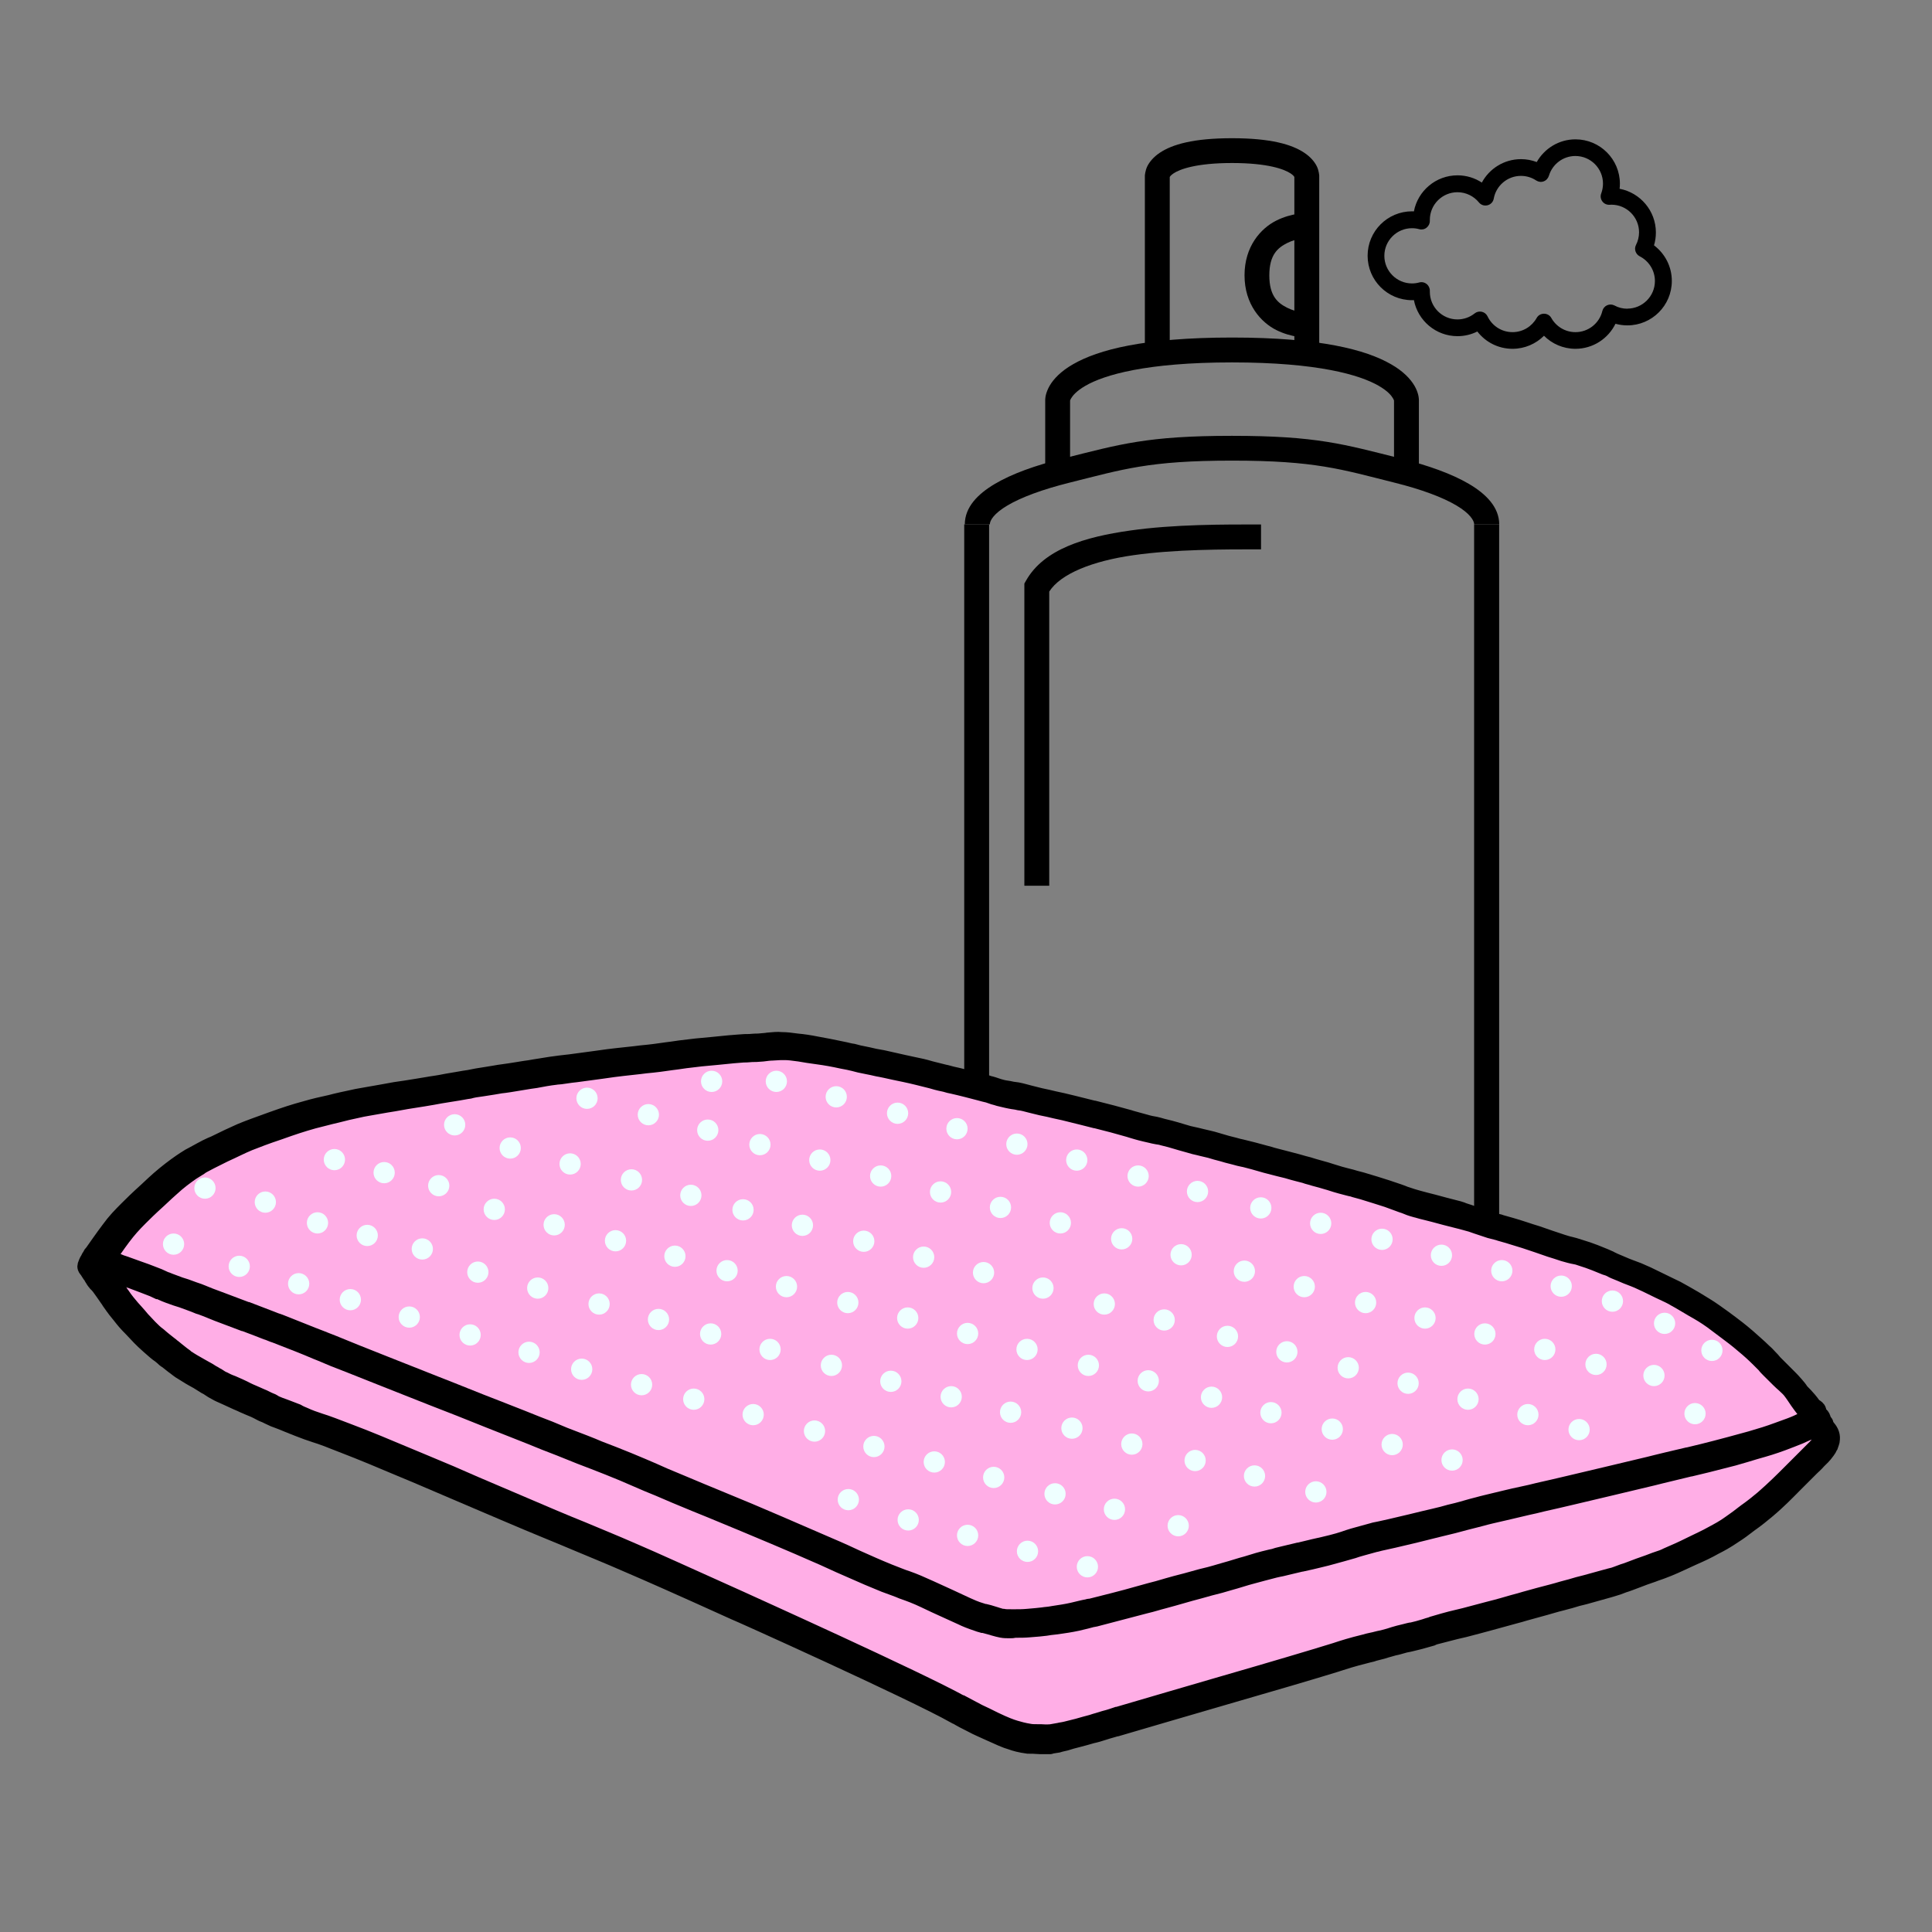 <?xml version="1.0" encoding="UTF-8"?> <svg xmlns="http://www.w3.org/2000/svg" id="Layer_1" width="24" height="24" version="1.1" viewBox="0 0 24 24"><rect x="0" y="0" width="24" height="24" fill="#808080" stroke="none"/><defs><style> .st0 { stroke: #000; stroke-miterlimit: 10; stroke-width: .24px; } .st1 { fill: #eff; } .st2 { fill: #ffaee6; } </style></defs><g><g id="layer1"><path id="ellipse5114" d="M11.985,17.037c.001.214.16.376.372.502.213.126.501.23.852.317.703.176,1.04.281,2.095.281s1.391-.105,2.093-.281c.351-.088.639-.192.852-.317.212-.125.374-.288.375-.502h-.311c-.001.047-.052.135-.221.235-.17.101-.434.2-.768.283-.667.167-.986.274-2.02.274s-1.353-.108-2.019-.274c-.333-.083-.6-.182-.77-.283-.169-.1-.219-.187-.219-.235h-.311Z"></path><path id="path5118" d="M11.978,6.514v10.522h.309V6.514h-.309Z"></path><path id="path5120" d="M18.312,6.514v10.58h.311V6.514h-.311Z"></path><path id="path5132" d="M11.985,6.514c.001-.214.16-.376.372-.502.213-.126.501-.23.852-.317.703-.176,1.04-.281,2.095-.281s1.391.105,2.093.281c.351.088.639.192.852.317.212.125.374.288.375.502h-.311c-.001-.047-.052-.135-.221-.235-.17-.101-.434-.2-.768-.283-.667-.167-.986-.274-2.02-.274s-1.353.108-2.019.274c-.333.083-.6.182-.77.283-.169.1-.219.187-.219.235h-.311Z"></path><path id="path5134" d="M15.305,4.193c-1.098,0-1.663.153-1.972.33-.155.088-.245.185-.294.269-.024.042-.038.08-.046.111-.008.03-.009.064-.009.064v.928h.309v-.919c.001-.004.004-.013.013-.028.019-.032.064-.09.18-.157.232-.133.75-.289,1.819-.289s1.587.156,1.819.289c.116.066.161.124.18.157.009.015.012.025.013.028v.919h.309v-.928s-.001-.034-.009-.064c-.008-.03-.021-.069-.046-.111-.049-.084-.139-.181-.294-.269-.309-.177-.874-.33-1.972-.33Z"></path><path id="path5136" d="M15.305,1.717c-.481,0-.743.077-.898.181-.078.052-.127.113-.154.166-.027.054-.031.117-.031.117v2.166h.309v-2.148c.003-.005.01-.02.047-.045.076-.051.28-.129.727-.129s.65.078.727.129c.037.025.045.04.047.045v2.148h.309v-2.166s-.004-.064-.031-.117c-.027-.054-.076-.114-.154-.166-.156-.104-.417-.181-.898-.181Z"></path><path id="path5138" d="M16.233,2.646s-.187-.002-.378.094c-.192.096-.395.319-.395.68s.204.584.395.68c.192.096.378.094.378.094v-.309s-.123-.002-.241-.061c-.118-.059-.224-.145-.224-.403s.106-.344.224-.403c.118-.059.241-.061.241-.061v-.309Z"></path><path id="path5142" d="M13.034,11.002v-3.653c.141-.222.538-.38,1.044-.452.52-.074,1.122-.073,1.587-.073v-.309c-.464,0-1.077-.003-1.63.076s-1.067.227-1.29.623l-.02.035v3.754h.309Z"></path></g><path d="M20.546,3.05c.016-.051.024-.106.024-.162,0-.27-.195-.495-.451-.543.003-.021.004-.041.004-.062,0-.305-.247-.552-.552-.552-.206,0-.386.114-.481.282-.061-.023-.127-.036-.195-.036-.211,0-.394.118-.487.291-.087-.057-.191-.09-.302-.09-.269,0-.494.193-.542.448-.008-0-.015-.001-.023-.001-.305,0-.552.247-.552.552,0,.305.247.552.552.552.008,0,.015-0.0.023-.001.049.255.273.448.542.448.088,0,.172-.021.246-.058.101.131.259.215.437.215.152,0,.291-.062.391-.162.1.1.238.162.391.162.218,0,.407-.127.497-.311.047.013.097.02.148.02.305,0,.552-.247.552-.552,0-.181-.087-.341-.221-.442ZM20.216,3.835c-.058,0-.113-.014-.16-.04-.029-.015-.062-.016-.092-.003-.029.013-.051.039-.059.071-.036.151-.172.263-.334.263-.129,0-.241-.071-.3-.176-.018-.033-.053-.053-.091-.053s-.073.02-.091.053c-.059.105-.171.176-.3.176-.137,0-.255-.08-.31-.196-.014-.029-.04-.05-.071-.057-.031-.007-.064 0-.089.02-.059.047-.133.075-.214.075-.189,0-.343-.154-.343-.343,0-.004 0-.008 0-.012.001-.033-.014-.065-.04-.085-.026-.021-.06-.028-.092-.019-.029.008-.059.012-.09.012-.189,0-.343-.154-.343-.343s.154-.343.343-.343c.031,0,.061.004.09.012.032.009.066.002.092-.019.026-.021.041-.052.04-.085-0-.004-0-.008-0-.012,0-.189.154-.343.343-.343.108,0,.204.05.267.127.026.032.067.045.107.035.04-.01.07-.042.077-.083.029-.16.169-.282.338-.282.07,0,.135.021.189.057.028.018.062.023.093.011.031-.011.055-.037.065-.069.042-.142.174-.246.329-.246.189,0,.343.154.343.343,0,.043-.008.084-.022.122-.013.033-.007.071.014.099.021.029.055.044.091.042.007-0.0.015-.001.022-.001.189,0,.343.154.343.343,0,.056-.014.11-.038.157-.013.025-.015.054-.006.08.009.026.027.048.052.061.112.057.189.173.189.307,0,.189-.154.343-.343.343Z"></path></g><g><polygon class="st2" points="12.554 20.231 1.376 15.557 2.282 14.369 4.634 13.643 6.338 13.427 7.922 13.217 9.668 13.085 12.17 13.535 14.774 14.153 17.954 14.999 21.02 16.091 22.526 17.681 12.554 20.231"></polygon><polygon class="st2" points="21.422 18.917 20.084 19.577 18.818 19.889 17.594 20.279 16.436 20.585 15.188 20.957 13.922 21.347 13.058 21.671 12.272 21.413 10.724 20.609 8.726 19.655 7.532 19.121 6.074 18.467 4.652 17.861 3.698 17.477 3.164 17.231 2.54 16.961 1.952 16.553 1.508 15.935 2.414 16.217 2.744 16.367 2.894 16.463 3.02 16.517 3.14 16.565 3.278 16.613 3.428 16.673 3.8 16.781 3.98 16.865 4.214 16.949 4.43 17.045 4.61 17.141 4.946 17.255 5.516 17.363 5.948 17.555 6.866 17.963 7.46 18.221 8.138 18.533 9.59 19.109 11.186 19.829 12.236 20.261 12.836 20.303 13.37 20.207 14.6 19.877 15.29 19.691 16.1 19.475 16.916 19.229 17.702 19.019 18.44 18.827 19.184 18.635 20.042 18.425 20.438 18.323 21.092 18.251 21.608 18.137 22.544 17.867 21.98 18.515 21.422 18.917"></polygon><g><path class="st0" d="M13.01,21.671h-.084c-.078-.006-.12-.006-.156-.006-.09-.012-.156-.03-.204-.048-.066-.018-.144-.054-.276-.114-.09-.042-.138-.06-.204-.096-.072-.036-.144-.072-.21-.114h-.006c-.534-.3-2.718-1.284-2.742-1.29-.702-.318-1.056-.474-1.308-.582-.288-.126-.456-.192-.654-.276-.21-.09-.456-.186-.918-.384-.168-.072-.294-.126-.408-.174-.21-.09-.378-.162-.66-.282-.072-.03-.144-.06-.216-.09-.228-.096-.438-.186-.72-.294-.09-.036-.126-.048-.168-.066-.066-.024-.114-.042-.156-.054-.072-.024-.126-.042-.216-.078-.03-.012-.042-.018-.06-.024-.012-.006-.03-.012-.06-.024-.054-.024-.09-.036-.12-.048-.036-.012-.066-.024-.114-.048-.036-.018-.048-.024-.066-.03s-.036-.018-.084-.042c-.024-.012-.036-.018-.096-.042-.024-.012-.06-.024-.108-.048,0,0-.06-.024-.186-.084-.066-.03-.084-.036-.114-.054-.036-.018-.054-.03-.09-.054-.012-.006-.024-.018-.042-.024-.03-.018-.066-.042-.096-.06-.018-.012-.036-.018-.054-.03l-.042-.024q-.108-.066-.126-.078c-.018-.012-.024-.018-.048-.036-.018-.012-.048-.036-.108-.084-.03-.018-.042-.03-.054-.042s-.024-.018-.036-.03c-.036-.024-.078-.06-.138-.114-.042-.036-.078-.072-.114-.108s-.06-.066-.102-.108c-.06-.06-.09-.096-.132-.15-.036-.042-.078-.096-.132-.174-.006-.012-.018-.024-.024-.036-.012-.018-.024-.036-.054-.078-.036-.048-.054-.078-.066-.09-.006-.012-.018-.018-.024-.024-.012-.018-.03-.03-.042-.06-.006-.006-.012-.012-.012-.018v-.006c-.006,0,0-.012-.006-.012l-.018-.018-.012-.018c-.03-.054-.048-.054-.042-.078.012-.03.018-.054.03-.066l.012-.024c.006-.006.006-.012.024-.042.006-.006.012-.018.024-.03,0,0,.138-.198.198-.276.078-.108.144-.174.228-.258.054-.054.114-.114.24-.228.078-.072.114-.108.15-.138.096-.084.192-.156.27-.21.036-.024.072-.048.102-.066.036-.018.066-.036.144-.078.096-.054.174-.084.174-.084.12-.06.21-.102.318-.15.114-.048.204-.078.384-.144.168-.06.276-.096.432-.138.102-.03.186-.048.294-.072.09-.024.174-.042.288-.066.048-.012.096-.018.33-.06.156-.03.234-.042.324-.054.12-.018.18-.03.258-.042.06-.012.132-.018.246-.042.114-.018.168-.03.21-.036s.084-.012.168-.03c.108-.018.156-.024.222-.036.06-.012.132-.018.276-.042.066-.012.114-.018.156-.024.096-.018.156-.024.258-.042.012,0,.072-.012.186-.024l.054-.006c.228-.03.264-.036.312-.042.126-.018.216-.03.276-.036.108-.012.162-.018.222-.024.048-.006.09-.012.162-.018.114-.012.174-.024.228-.03.048-.006.096-.012.174-.024.138-.018.252-.03.396-.042l.06-.006c.102-.012.192-.018.264-.024.066-.006.096-.006.126-.006s.054-.006.12-.006c.054-.006.09-.006.12-.012.078-.006.108-.012.168-.006.06,0,.102.006.192.018.072.006.15.018.24.036.096.018.198.036.306.06.066.012.096.024.144.03.042.012.09.024.186.042.072.018.108.024.144.03.042.006.084.018.168.036h0c.084.018.18.042.3.066.09.018.126.03.168.042s.078.018.168.042c.036.006.066.018.096.024.06.012.102.024.174.042.048.012.114.03.162.042.084.018.102.024.114.03.054.012.084.024.102.03s.036.012.06.018c.042.012.066.012.096.018.024.006.054.012.108.018.06.012.096.024.144.036l.024.006c.09.024.144.036.204.048.048.012.102.024.186.042.18.042.312.078.39.096h.006c.168.042.282.072.432.114l.018.006c.048.012.102.03.174.048.06.018.096.024.132.03.024.006.054.012.09.024.078.018.12.03.162.042.036.012.084.024.162.048.054.012.078.018.108.024.03.006.066.018.15.036.054.012.084.024.15.042.036.012.084.024.156.042.042.012.066.018.096.024.03.006.066.018.144.036.126.036.186.048.24.066.048.012.09.024.162.042.12.03.18.048.222.06.048.012.072.018.126.036.066.018.108.03.15.042s.09.03.174.054c.072.018.108.03.138.036.036.012.066.018.132.036.126.036.216.066.312.096.126.042.18.06.222.078.042.012.066.024.132.042.024.006.036.012.132.036.048.012.12.03.228.06.192.048.21.054.234.066.072.024.114.036.162.054.042.012.084.03.162.054.066.018.096.03.126.036.03.012.066.018.144.042.108.03.222.072.324.102.072.024.12.042.156.054.054.018.09.03.162.054.054.018.084.024.108.03s.048.012.102.03c.144.042.252.09.312.114.036.018.06.024.078.036.024.012.048.024.108.048.066.03.102.042.132.054s.048.018.096.036c.072.03.138.06.27.126.102.048.156.078.21.102.078.042.138.078.222.126.096.06.162.096.246.156s.144.102.198.144c.048.036.12.09.21.168.066.06.138.12.198.18.036.03.048.048.078.078.012.012.03.03.054.06.102.102.15.15.18.18s.048.048.084.09c.03.036.042.048.06.078.024.03.078.072.156.18.018.024.066.036.06.066-.006.054.024.114.06.132.066.042,0,0,.018.024s.012.024.03.042l.006.006c.03.036.06.078.054.138h0c0,.024-.012.048-.018.066-.006.006-.012.036-.036.066-.042.06-.09.102-.096.108l-.012.012c-.042.048-.048.048-.09.09l-.03.03c-.018.018-.024.024-.036.036-.006.006-.018.018-.03.03l-.114.114-.006.006c-.072.072-.186.192-.33.312-.066.054-.114.096-.216.168-.078.06-.126.096-.192.138-.096.066-.174.108-.234.138-.096.054-.174.09-.27.132-.132.06-.204.096-.306.138-.048.018-.072.03-.162.06-.042.018-.108.036-.198.072-.096.036-.156.06-.198.072-.06.024-.078.03-.12.042-.054.018-.15.042-.36.102-.078.018-.12.03-.156.042s-.072.018-.132.036c-.078.018-.168.048-.282.078-.09.024-.132.036-.174.048-.042.012-.078.024-.15.042-.084.024-.156.042-.306.084-.06.018-.162.042-.294.078-.078.018-.132.03-.174.042-.066.018-.114.03-.186.048-.024.006-.036.012-.048.018-.024.006-.042.012-.084.024-.066.018-.108.03-.162.042-.024.006-.048.012-.084.018-.066.018-.102.03-.138.036-.036.012-.072.018-.144.042-.066.018-.102.024-.132.036-.024.006-.054.012-.096.024-.144.036-.258.072-.33.096l-.018.006c-.27.084-.822.246-1.404.414-.456.132-.924.27-1.314.384h-.006c-.036.012-.09.024-.162.048-.036.012-.06.018-.078.024-.024.006-.042.012-.072.018-.042.012-.066.018-.084.024-.024.006-.042.012-.09.024-.048.012-.096.024-.15.042-.054.012-.078.018-.096.024-.036.006-.072.012-.114.018.036,0,.018,0-.012,0ZM1.22,15.737c.012.006.018.006.03.018.024.018.036.042.042.054,0,.006.006.006.006.012q.006.012.024.03c.006.006.018.018.024.03.018.018.036.048.072.102.03.036.042.06.054.078.006.012.012.024.024.036.048.072.096.126.126.162.042.048.072.078.126.144.042.042.06.066.096.102.036.036.072.072.114.102.054.048.102.084.132.108.018.012.024.018.036.03.012.006.024.018.054.042.06.048.09.072.108.084.018.018.024.018.042.03.012.006.012.012.12.072l.042.024c.018.012.036.018.054.03.036.018.066.042.102.06.018.012.03.018.042.024.036.024.054.036.084.048.024.012.042.024.108.048.126.054.18.084.18.084.048.024.084.036.108.048.054.024.066.03.096.042.048.024.072.036.09.042.018.006.024.012.054.03.042.018.072.03.108.042.03.012.066.024.126.048.036.012.048.018.066.03.012.006.024.012.054.024.078.036.132.054.204.078.042.012.09.03.156.054.042.018.084.03.174.066.288.108.51.204.726.294.072.03.144.06.216.09.276.114.444.186.66.282.114.048.24.102.408.174.462.198.702.3.912.384.198.084.366.15.654.276.252.108.606.27,1.314.588.09.042,2.208.996,2.748,1.296h.006c.066.036.138.072.204.108.066.03.114.054.198.096.138.066.204.09.264.108.042.012.102.03.18.042.03.006.072.006.144.006.084.006.108,0,.126,0,.036-.006.072-.012.102-.018.018-.006.042-.006.09-.018.048-.012.096-.024.144-.036.042-.012.06-.018.084-.024s.042-.012.09-.024c.036-.012.054-.018.078-.024.018-.006.042-.012.078-.024.072-.018.12-.036.156-.048h.006c.39-.114.858-.252,1.314-.384.582-.168,1.128-.33,1.398-.414l.018-.006c.072-.024.186-.06.336-.096.042-.012.066-.018.096-.024.036-.006.066-.018.132-.03.072-.018.108-.03.144-.042s.066-.018.138-.036c.03-.006.06-.018.084-.018.054-.012.096-.024.156-.042.036-.012.054-.018.078-.024.012-.006.03-.012.054-.018.078-.024.126-.036.192-.054.048-.012.096-.024.174-.042.132-.036.228-.06.294-.078.144-.036.222-.06.306-.084.072-.018.108-.03.15-.042s.084-.024.174-.048c.114-.03.21-.054.288-.078.06-.018.096-.024.132-.036.036-.012.084-.024.156-.042.198-.054.3-.084.354-.096.036-.012.048-.018.114-.042.042-.012.102-.036.198-.072.09-.03.15-.054.198-.072.09-.03.108-.036.156-.06.096-.042.168-.072.3-.138.096-.048.168-.078.264-.132.066-.036.138-.072.228-.138.06-.042.102-.072.186-.138.102-.072.15-.114.216-.168.138-.12.252-.234.324-.306l.006-.006c.018-.018.06-.06.114-.114.012-.012.024-.024.03-.03s.018-.018.036-.036l.03-.03q.042-.042.09-.09l.018-.018s.042-.042.084-.096c.012-.018.018-.03.018-.036h0c.006-.018.006-.024.006-.03h0c0-.006-.018-.03-.03-.048l-.006-.006c-.018-.024-.036-.048-.054-.072-.012-.018-.024-.042-.042-.06-.018-.024-.036-.048-.048-.066-.018-.024-.03-.042-.048-.066-.084-.108-.114-.156-.138-.192-.018-.024-.024-.036-.048-.066-.03-.036-.048-.048-.078-.078-.036-.03-.084-.078-.186-.18-.024-.024-.042-.042-.054-.06-.024-.024-.042-.042-.072-.072-.06-.06-.126-.12-.192-.174-.09-.078-.156-.126-.204-.162-.054-.042-.114-.084-.192-.144-.084-.06-.144-.096-.24-.15-.084-.048-.138-.084-.216-.126-.048-.03-.102-.054-.204-.102-.132-.066-.198-.096-.264-.126-.042-.018-.06-.024-.09-.036-.03-.012-.066-.024-.132-.054-.06-.024-.09-.036-.108-.048-.024-.012-.036-.018-.078-.03-.06-.024-.168-.072-.306-.114-.048-.018-.072-.018-.096-.024-.024-.006-.054-.012-.114-.03-.072-.024-.108-.036-.168-.054-.036-.012-.084-.03-.156-.054-.102-.036-.216-.072-.318-.102-.072-.024-.108-.03-.144-.042-.03-.012-.066-.018-.132-.036-.078-.024-.12-.042-.162-.054-.048-.018-.084-.03-.156-.048-.024-.006-.042-.012-.234-.06-.108-.03-.18-.048-.228-.06-.102-.024-.108-.03-.138-.036-.066-.018-.096-.03-.138-.048-.042-.012-.096-.036-.216-.078-.096-.03-.186-.06-.306-.096-.06-.018-.096-.024-.126-.036-.036-.006-.072-.018-.144-.036-.09-.024-.132-.042-.18-.054-.042-.012-.078-.024-.15-.042-.054-.018-.072-.018-.12-.036-.042-.012-.102-.024-.222-.06-.078-.018-.12-.03-.168-.042-.054-.012-.114-.03-.24-.066-.072-.018-.108-.03-.144-.036-.03-.006-.054-.012-.096-.024-.072-.018-.12-.03-.156-.042-.066-.018-.096-.024-.15-.042-.084-.018-.12-.03-.15-.036s-.054-.012-.114-.03c-.084-.024-.132-.036-.168-.048-.042-.012-.078-.024-.156-.042-.036-.012-.066-.012-.09-.018-.036-.006-.072-.018-.132-.03-.078-.018-.132-.036-.174-.048l-.018-.006c-.144-.042-.258-.072-.426-.114h-.006c-.072-.018-.21-.054-.384-.096-.084-.018-.138-.03-.186-.042-.066-.012-.114-.024-.21-.048l-.024-.006c-.048-.012-.084-.024-.138-.03-.048-.012-.078-.012-.102-.018-.03-.006-.06-.012-.108-.024-.03-.006-.048-.012-.066-.018-.024-.006-.048-.012-.096-.03-.012-.006-.03-.006-.114-.03-.048-.012-.114-.03-.162-.042-.072-.018-.12-.03-.174-.042-.03-.006-.06-.012-.096-.024-.09-.018-.126-.03-.168-.042s-.078-.018-.168-.042c-.12-.03-.216-.048-.3-.066h0c-.084-.018-.132-.03-.168-.036-.042-.006-.078-.018-.144-.03-.096-.018-.144-.03-.186-.042-.048-.012-.078-.018-.144-.03-.108-.024-.21-.042-.3-.054s-.168-.024-.234-.036c-.09-.012-.132-.018-.186-.018-.048,0-.072,0-.156.006-.03,0-.072.006-.12.012-.066.006-.096.006-.12.006-.03,0-.054.006-.12.006-.072.006-.162.012-.264.024l-.06.006c-.144.012-.258.024-.396.042-.078.012-.126.018-.174.024-.054.006-.114.018-.228.03-.072.006-.114.012-.162.018-.054.006-.114.012-.216.024-.054.006-.15.018-.27.036-.048.006-.084.012-.312.042l-.054.006c-.114.018-.174.024-.186.024-.102.012-.162.024-.258.042-.042.006-.09.012-.156.024-.144.024-.216.036-.276.042-.06.012-.114.018-.222.036-.09.012-.126.018-.168.03-.048.006-.096.018-.216.036-.114.018-.186.03-.246.042-.072.012-.138.024-.258.042-.084.012-.162.03-.318.054-.234.042-.282.048-.33.06-.114.024-.192.042-.282.066-.108.024-.186.048-.288.072-.15.042-.258.078-.426.138-.18.06-.27.096-.378.138-.102.042-.192.09-.312.144,0,0-.072.036-.168.084-.078.042-.108.054-.138.078-.03.018-.066.042-.096.06-.078.054-.168.12-.258.204-.036.03-.072.066-.15.138-.126.114-.186.174-.24.228-.084.084-.144.15-.216.246-.06.078-.192.27-.192.276-.012.012-.018.024-.024.03-.048.042-.06.054-.072.072Z"></path><path class="st0" d="M12.554,20.231c-.048,0-.078,0-.108-.006s-.054-.012-.096-.024l-.018-.006c-.072-.018-.102-.03-.12-.03-.018-.006-.03-.006-.06-.018-.09-.03-.15-.054-.198-.078-.18-.084-.27-.12-.456-.21-.114-.054-.18-.078-.282-.114-.054-.024-.126-.048-.222-.084-.162-.066-.246-.102-.408-.174-.084-.036-.192-.084-.348-.156-.462-.204-.828-.354-.984-.42-.204-.084-.318-.132-.42-.174-.12-.048-.222-.09-.438-.18-.168-.072-.264-.114-.342-.144-.096-.042-.168-.072-.306-.132-.144-.06-.222-.09-.36-.144-.096-.036-.222-.084-.426-.168-.156-.06-.234-.09-.348-.138-.102-.042-.246-.096-.516-.204-.282-.114-.48-.192-.744-.294-.534-.21-.816-.324-.984-.39-.204-.078-.246-.096-.372-.15l-.06-.024c-.138-.06-.294-.12-.51-.204-.042-.012-.072-.03-.114-.042-.06-.024-.138-.054-.282-.108h-.006c-.126-.048-.204-.078-.318-.12-.132-.054-.192-.078-.234-.09-.042-.018-.06-.024-.108-.042-.078-.03-.132-.048-.174-.06-.066-.024-.108-.036-.186-.072-.012-.006-.024-.012-.036-.012-.036-.018-.078-.036-.144-.06-.042-.018-.084-.03-.174-.066-.108-.036-.162-.06-.18-.066l-.018-.006c-.042-.012-.084-.024-.132-.048-.024-.012-.054-.024-.078-.042-.03-.018-.042-.054-.024-.084.018-.03.054-.042.084-.024.024.012.048.024.072.036.048.018.078.03.12.048l.018.006c.018.006.072.024.186.066.09.03.132.048.18.066.066.024.108.042.144.06.012.006.024.012.03.012.072.03.114.042.174.066.042.012.096.03.174.06.054.018.072.024.114.042s.102.042.234.09c.114.042.192.072.318.12h.006c.138.054.222.084.282.108.042.018.078.03.114.042.216.084.372.15.516.204l.06.024c.126.048.162.066.372.15.168.066.45.18.984.39.264.102.462.186.744.294.276.108.414.162.516.204.114.042.186.072.342.138.204.078.33.126.426.168.144.054.216.084.366.144.144.06.216.09.312.132.078.036.174.078.336.144.21.09.318.132.432.18.102.042.216.09.42.174.156.066.522.222.99.426.156.066.258.114.348.156.162.072.24.108.402.174.096.036.162.066.222.084.102.036.168.066.288.12.186.084.276.126.456.21.042.018.102.048.186.072.024.006.03.012.048.012.024.006.054.012.126.036l.018.006c.042.012.054.018.078.018.03.006.054.006.132.006.066,0,.114,0,.18-.006.078-.006.132-.012.186-.018.03-.006.072-.006.132-.018.078-.012.162-.024.24-.042s.144-.036.186-.042c.012-.006.024-.006.036-.006.186-.048.39-.096.618-.162.108-.03.15-.042.222-.06.066-.018.156-.048.348-.096.168-.048.24-.066.294-.078.048-.012.084-.024.168-.048.132-.036.216-.066.288-.084.114-.036.174-.054.3-.084.036-.006.054-.012.09-.024.042-.012.108-.024.252-.06h.006c.168-.042.252-.06.306-.072.156-.036.234-.06.318-.09.072-.024.15-.042.276-.078.036-.012.042-.012.102-.024s.162-.036.39-.09c.24-.06.366-.084.486-.12.132-.03.204-.054.27-.072.054-.012.108-.03.186-.048.18-.042.288-.072.462-.108.054-.012.114-.024.18-.042.27-.06.462-.108.846-.198h0c.372-.09.51-.12.624-.15.096-.024.174-.042.378-.09h.006c.078-.018.276-.066.522-.132.108-.03.198-.054.264-.072.144-.042.222-.066.336-.108.078-.03.138-.048.21-.078.03-.012.054-.024.066-.03.024-.012.042-.018.066-.024h.012c.018-.006.03-.006.042-.018.012-.006.018-.018.024-.03.018-.03.054-.042.084-.024s.042.054.024.084c-.018.03-.036.048-.06.066-.036.024-.066.03-.09.036h-.006q-.018.006-.042.018c-.018.006-.036.018-.066.03-.072.03-.138.054-.216.084-.114.042-.192.066-.342.108-.06.018-.156.048-.264.078-.252.066-.45.114-.528.132h-.006c-.198.048-.276.066-.372.09-.114.03-.252.06-.624.15h0c-.384.09-.576.138-.846.198-.066.018-.126.03-.18.042-.174.042-.282.066-.462.108-.078.018-.132.036-.186.048-.072.018-.144.036-.276.072-.126.03-.246.06-.486.12-.228.054-.33.078-.39.09s-.066.018-.102.024c-.126.036-.204.054-.27.078-.084.024-.168.048-.324.09-.054.012-.138.036-.306.072h-.006c-.144.036-.21.048-.252.06-.036.006-.054.012-.084.018-.12.03-.18.048-.294.078-.072.018-.156.048-.288.084-.084.024-.12.036-.174.048s-.126.036-.288.078c-.186.054-.276.078-.342.096-.072.018-.12.036-.222.06-.228.06-.432.114-.618.162-.012,0-.018.006-.036.006-.042.012-.114.03-.192.048-.084.018-.168.03-.252.042-.06.006-.108.012-.138.018-.048.006-.108.012-.192.018-.066.006-.114.006-.186.006-.03.006-.042.006-.054.006Z"></path><circle class="st1" cx="9.644" cy="13.433" r=".132"></circle><circle class="st1" cx="10.388" cy="13.625" r=".132"></circle><circle class="st1" cx="11.15" cy="13.829" r=".132"></circle><circle class="st1" cx="11.888" cy="14.021" r=".132"></circle><circle class="st1" cx="12.632" cy="14.213" r=".132"></circle><circle class="st1" cx="13.376" cy="14.411" r=".132"></circle><circle class="st1" cx="14.138" cy="14.609" r=".132"></circle><circle class="st1" cx="14.876" cy="14.801" r=".132"></circle><circle class="st1" cx="15.662" cy="15.005" r=".132"></circle><circle class="st1" cx="16.406" cy="15.197" r=".132"></circle><circle class="st1" cx="17.168" cy="15.395" r=".132"></circle><circle class="st1" cx="17.906" cy="15.593" r=".132"></circle><circle class="st1" cx="18.656" cy="15.785" r=".132"></circle><circle class="st1" cx="19.394" cy="15.977" r=".132"></circle><circle class="st1" cx="9.44" cy="14.219" r=".132"></circle><circle class="st1" cx="10.184" cy="14.411" r=".132"></circle><circle class="st1" cx="10.94" cy="14.609" r=".132"></circle><circle class="st1" cx="11.684" cy="14.807" r=".132"></circle><circle class="st1" cx="12.428" cy="14.999" r=".132"></circle><circle class="st1" cx="13.172" cy="15.191" r=".132"></circle><circle class="st1" cx="13.934" cy="15.389" r=".132"></circle><circle class="st1" cx="14.672" cy="15.587" r=".132"></circle><circle class="st1" cx="15.458" cy="15.791" r=".132"></circle><circle class="st1" cx="16.202" cy="15.983" r=".132"></circle><circle class="st1" cx="16.964" cy="16.181" r=".132"></circle><circle class="st1" cx="17.702" cy="16.373" r=".132"></circle><circle class="st1" cx="18.446" cy="16.571" r=".132"></circle><circle class="st1" cx="19.19" cy="16.763" r=".132"></circle><circle class="st1" cx="9.23" cy="15.029" r=".132"></circle><circle class="st1" cx="9.968" cy="15.221" r=".132"></circle><circle class="st1" cx="10.73" cy="15.419" r=".132"></circle><circle class="st1" cx="11.474" cy="15.617" r=".132"></circle><circle class="st1" cx="12.218" cy="15.809" r=".132"></circle><circle class="st1" cx="12.956" cy="16.001" r=".132"></circle><circle class="st1" cx="13.718" cy="16.199" r=".132"></circle><circle class="st1" cx="14.462" cy="16.397" r=".132"></circle><circle class="st1" cx="15.248" cy="16.601" r=".132"></circle><circle class="st1" cx="15.986" cy="16.793" r=".132"></circle><circle class="st1" cx="16.748" cy="16.991" r=".132"></circle><circle class="st1" cx="17.492" cy="17.183" r=".132"></circle><circle class="st1" cx="18.236" cy="17.381" r=".132"></circle><circle class="st1" cx="18.98" cy="17.573" r=".132"></circle><circle class="st1" cx="20.03" cy="16.163" r=".132"></circle><circle class="st1" cx="19.826" cy="16.949" r=".132"></circle><circle class="st1" cx="19.616" cy="17.759" r=".132"></circle><circle class="st1" cx="20.678" cy="16.439" r=".132"></circle><circle class="st1" cx="20.546" cy="17.087" r=".132"></circle><circle class="st1" cx="21.266" cy="16.775" r=".132"></circle><circle class="st1" cx="21.056" cy="17.561" r=".132"></circle><circle class="st1" cx="9.032" cy="15.785" r=".132"></circle><circle class="st1" cx="9.77" cy="15.983" r=".132"></circle><circle class="st1" cx="10.532" cy="16.181" r=".132"></circle><circle class="st1" cx="11.276" cy="16.373" r=".132"></circle><circle class="st1" cx="12.02" cy="16.565" r=".132"></circle><circle class="st1" cx="12.758" cy="16.763" r=".132"></circle><circle class="st1" cx="13.52" cy="16.961" r=".132"></circle><circle class="st1" cx="14.264" cy="17.153" r=".132"></circle><circle class="st1" cx="15.05" cy="17.357" r=".132"></circle><circle class="st1" cx="15.788" cy="17.549" r=".132"></circle><circle class="st1" cx="16.55" cy="17.753" r=".132"></circle><circle class="st1" cx="17.294" cy="17.945" r=".132"></circle><circle class="st1" cx="18.038" cy="18.137" r=".132"></circle><circle class="st1" cx="8.828" cy="16.571" r=".132"></circle><circle class="st1" cx="9.566" cy="16.763" r=".132"></circle><circle class="st1" cx="10.328" cy="16.961" r=".132"></circle><circle class="st1" cx="11.066" cy="17.159" r=".132"></circle><circle class="st1" cx="11.816" cy="17.351" r=".132"></circle><circle class="st1" cx="12.554" cy="17.543" r=".132"></circle><circle class="st1" cx="13.316" cy="17.741" r=".132"></circle><circle class="st1" cx="14.06" cy="17.939" r=".132"></circle><circle class="st1" cx="14.846" cy="18.143" r=".132"></circle><circle class="st1" cx="15.584" cy="18.335" r=".132"></circle><circle class="st1" cx="16.346" cy="18.533" r=".132"></circle><circle class="st1" cx="8.84" cy="13.433" r=".132"></circle><circle class="st1" cx="8.618" cy="17.381" r=".132"></circle><circle class="st1" cx="9.356" cy="17.573" r=".132"></circle><circle class="st1" cx="10.118" cy="17.777" r=".132"></circle><circle class="st1" cx="10.856" cy="17.969" r=".132"></circle><circle class="st1" cx="7.292" cy="13.643" r=".132"></circle><circle class="st1" cx="8.054" cy="13.847" r=".132"></circle><circle class="st1" cx="8.792" cy="14.039" r=".132"></circle><circle class="st1" cx="6.338" cy="14.261" r=".132"></circle><circle class="st1" cx="7.082" cy="14.459" r=".132"></circle><circle class="st1" cx="7.844" cy="14.657" r=".132"></circle><circle class="st1" cx="8.582" cy="14.849" r=".132"></circle><circle class="st1" cx="6.14" cy="15.023" r=".132"></circle><circle class="st1" cx="6.884" cy="15.215" r=".132"></circle><circle class="st1" cx="7.646" cy="15.413" r=".132"></circle><circle class="st1" cx="8.384" cy="15.605" r=".132"></circle><circle class="st1" cx="5.936" cy="15.803" r=".132"></circle><circle class="st1" cx="6.68" cy="16.001" r=".132"></circle><circle class="st1" cx="7.442" cy="16.199" r=".132"></circle><circle class="st1" cx="8.18" cy="16.391" r=".132"></circle><circle class="st1" cx="5.648" cy="13.973" r=".132"></circle><circle class="st1" cx="5.45" cy="14.729" r=".132"></circle><circle class="st1" cx="5.246" cy="15.515" r=".132"></circle><circle class="st1" cx="4.772" cy="14.567" r=".132"></circle><circle class="st1" cx="4.562" cy="15.347" r=".132"></circle><circle class="st1" cx="4.154" cy="14.405" r=".132"></circle><circle class="st1" cx="3.944" cy="15.191" r=".132"></circle><circle class="st1" cx="3.296" cy="14.933" r=".132"></circle><circle class="st1" cx="2.546" cy="14.759" r=".132"></circle><circle class="st1" cx="7.226" cy="17.009" r=".132"></circle><circle class="st1" cx="7.97" cy="17.201" r=".132"></circle><circle class="st1" cx="4.352" cy="16.145" r=".132"></circle><circle class="st1" cx="5.084" cy="16.361" r=".132"></circle><circle class="st1" cx="5.84" cy="16.583" r=".132"></circle><circle class="st1" cx="6.572" cy="16.799" r=".132"></circle><circle class="st1" cx="2.972" cy="15.731" r=".132"></circle><circle class="st1" cx="2.156" cy="15.455" r=".132"></circle><circle class="st1" cx="3.71" cy="15.947" r=".132"></circle><circle class="st1" cx="11.606" cy="18.161" r=".132"></circle><circle class="st1" cx="12.344" cy="18.353" r=".132"></circle><circle class="st1" cx="13.106" cy="18.557" r=".132"></circle><circle class="st1" cx="13.844" cy="18.749" r=".132"></circle><circle class="st1" cx="14.636" cy="18.953" r=".132"></circle><circle class="st1" cx="11.282" cy="18.881" r=".132"></circle><circle class="st1" cx="12.02" cy="19.073" r=".132"></circle><circle class="st1" cx="12.764" cy="19.271" r=".132"></circle><circle class="st1" cx="13.508" cy="19.463" r=".132"></circle><circle class="st1" cx="10.538" cy="18.629" r=".132"></circle></g></g></svg> 